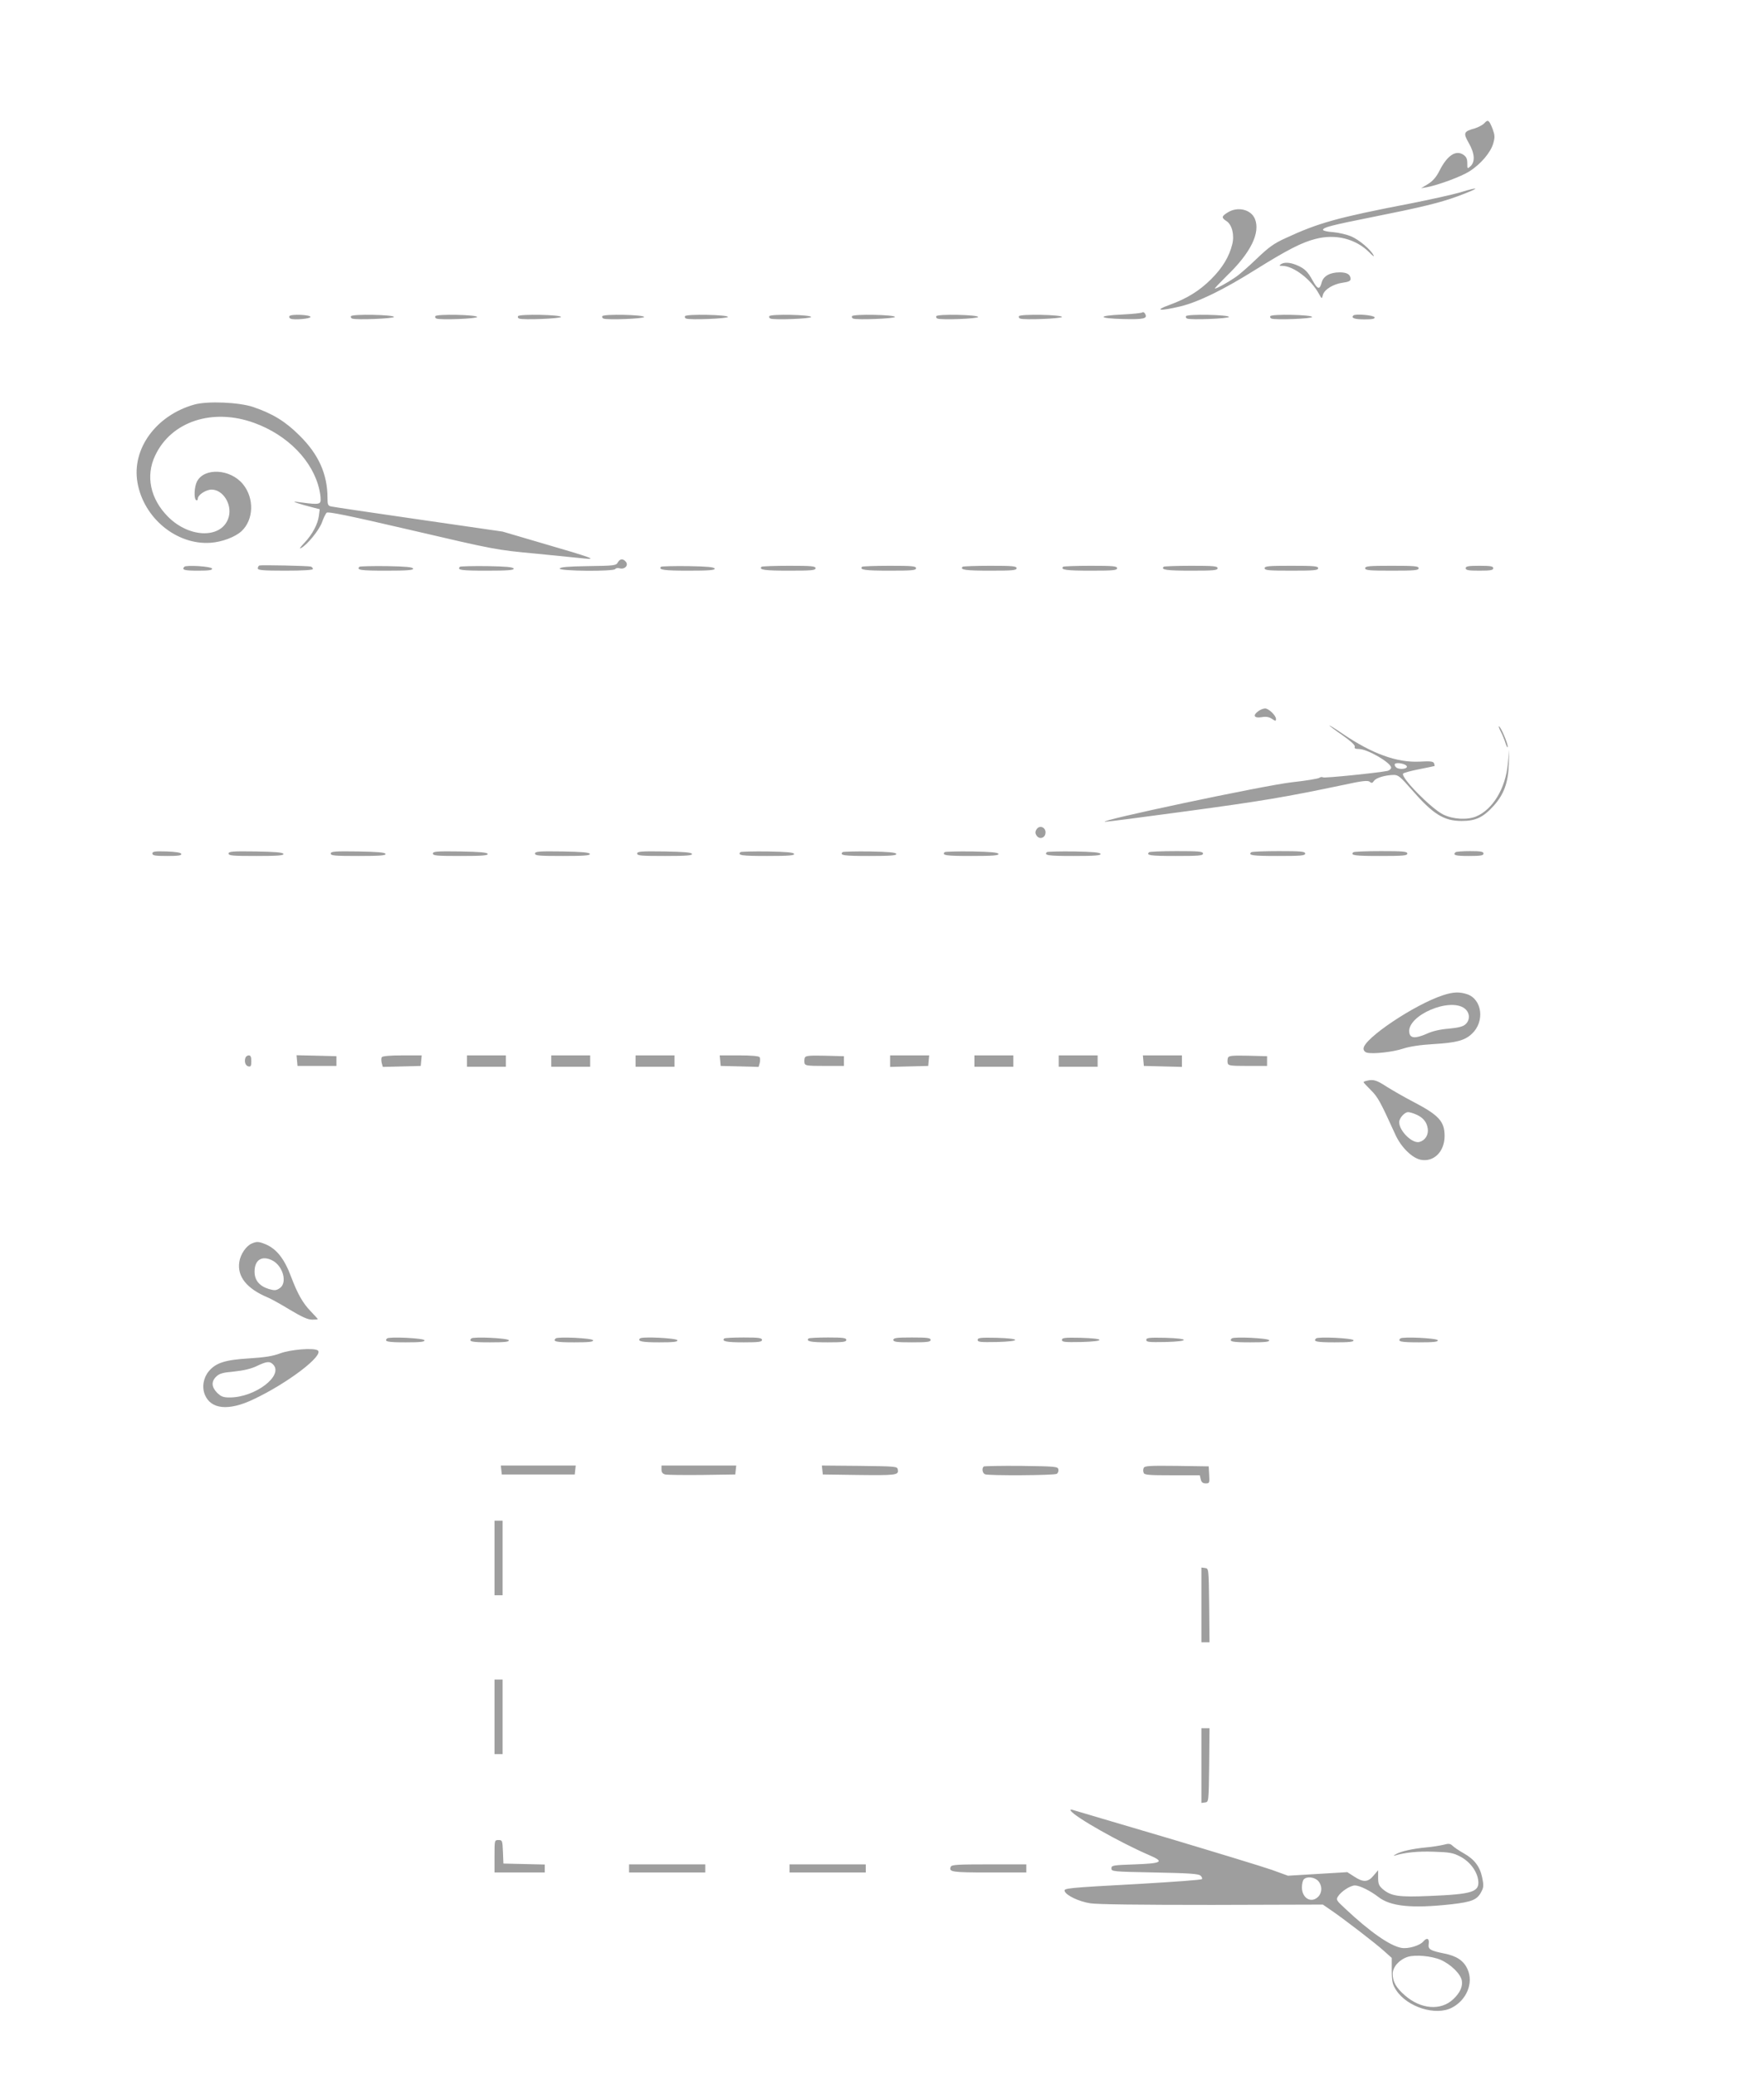 <?xml version="1.0" standalone="no"?>
<!DOCTYPE svg PUBLIC "-//W3C//DTD SVG 20010904//EN"
 "http://www.w3.org/TR/2001/REC-SVG-20010904/DTD/svg10.dtd">
<svg version="1.0" xmlns="http://www.w3.org/2000/svg"
 width="1088pt" height="1280pt" viewBox="0 0 1088 1280"
 preserveAspectRatio="xMidYMid meet">
<g transform="translate(0,1280) scale(0.1,-0.1)"
fill="#9e9e9e" stroke="none">
<path d="M9155 12040 c-10 -11 -37 -25 -59 -32 -69 -19 -72 -28 -37 -90 37
-64 40 -116 11 -143 -20 -18 -20 -17 -20 18 0 28 -6 40 -25 53 -46 30 -99 -5
-146 -98 -20 -40 -41 -64 -71 -83 l-43 -26 35 6 c73 14 213 66 263 98 71 45
131 117 147 172 11 39 10 51 -4 90 -22 55 -28 60 -51 35z"/>
<path d="M9005 11613 c-44 -13 -183 -44 -310 -69 -446 -86 -564 -119 -766
-213 -71 -32 -104 -56 -178 -127 -50 -48 -110 -101 -134 -116 -47 -32 -112
-68 -124 -68 -4 0 30 35 74 79 147 141 208 266 173 351 -24 58 -106 78 -167
40 -39 -24 -41 -33 -8 -54 34 -22 50 -86 35 -144 -19 -76 -60 -144 -129 -213
-74 -74 -151 -121 -261 -161 -94 -34 -57 -38 70 -8 111 27 267 103 466 228
194 121 284 167 367 188 125 33 249 1 333 -83 20 -21 32 -29 26 -18 -19 37
-87 94 -136 116 -28 12 -78 24 -113 27 -35 2 -63 9 -63 14 0 15 48 28 304 79
296 59 413 87 523 127 141 52 151 66 18 25z"/>
<path d="M7900 11170 c-12 -8 -10 -10 10 -10 68 -1 175 -82 224 -171 19 -34
19 -34 25 -9 9 34 64 68 122 76 37 5 49 11 49 23 0 28 -22 41 -67 41 -60 0
-101 -23 -111 -62 -12 -47 -25 -44 -55 10 -31 57 -50 76 -100 97 -42 17 -75
19 -97 5z"/>
<path d="M7046 10873 c-4 -4 -60 -10 -124 -13 -157 -7 -153 -24 7 -28 127 -3
150 3 134 32 -5 9 -12 13 -17 9z"/>
<path d="M1785 10850 c-3 -5 0 -13 8 -16 23 -9 122 0 122 11 0 14 -122 19
-130 5z"/>
<path d="M2165 10850 c-3 -5 0 -13 7 -15 25 -10 258 0 258 10 0 14 -256 19
-265 5z"/>
<path d="M2685 10850 c-3 -5 0 -13 7 -15 25 -10 253 -1 251 10 -4 14 -249 19
-258 5z"/>
<path d="M3195 10850 c-3 -5 0 -13 7 -15 25 -10 258 0 258 10 0 14 -256 19
-265 5z"/>
<path d="M3715 10850 c-3 -5 0 -13 7 -15 25 -10 253 -1 251 10 -4 14 -249 19
-258 5z"/>
<path d="M4225 10850 c-3 -5 0 -13 7 -15 25 -10 258 0 258 10 0 14 -256 19
-265 5z"/>
<path d="M4745 10850 c-3 -5 0 -13 7 -15 25 -10 253 -1 251 10 -4 14 -249 19
-258 5z"/>
<path d="M5255 10850 c-3 -5 0 -13 7 -15 25 -10 258 0 258 10 0 14 -256 19
-265 5z"/>
<path d="M5775 10850 c-3 -5 0 -13 7 -15 25 -10 253 -1 251 10 -4 14 -249 19
-258 5z"/>
<path d="M6285 10850 c-3 -5 0 -13 7 -15 25 -10 258 0 258 10 0 14 -256 19
-265 5z"/>
<path d="M7315 10850 c-3 -5 0 -13 7 -15 25 -10 258 0 258 10 0 14 -256 19
-265 5z"/>
<path d="M7835 10850 c-3 -5 0 -13 7 -15 25 -10 253 -1 251 10 -4 14 -249 19
-258 5z"/>
<path d="M8347 10854 c-15 -16 8 -24 69 -24 48 0 65 3 62 13 -5 13 -119 23
-131 11z"/>
<path d="M1200 10305 c-237 -66 -389 -274 -352 -482 38 -219 242 -386 451
-371 71 5 150 35 190 71 76 70 81 204 9 291 -77 94 -238 103 -283 16 -17 -33
-20 -106 -5 -115 6 -3 10 1 10 9 0 23 50 56 85 56 70 0 127 -90 106 -168 -37
-135 -239 -135 -374 0 -110 110 -140 252 -80 378 99 211 355 295 612 201 206
-75 362 -235 401 -413 7 -31 10 -64 6 -73 -6 -17 -27 -17 -151 0 -32 4 25 -15
104 -35 l43 -11 -5 -40 c-7 -53 -40 -115 -90 -168 -25 -26 -33 -39 -21 -32 38
19 112 110 130 159 9 26 22 52 28 59 8 9 131 -16 526 -108 511 -119 517 -121
765 -144 138 -14 273 -27 300 -30 83 -9 36 8 -243 89 l-262 77 -518 75 c-284
41 -527 77 -539 80 -20 4 -23 11 -23 53 0 146 -55 269 -173 385 -87 87 -166
135 -287 176 -87 29 -279 37 -360 15z"/>
<path d="M3810 9330 c-10 -18 -23 -20 -182 -22 -126 -2 -172 -6 -176 -15 -5
-16 333 -19 343 -3 3 6 16 8 29 4 30 -7 54 19 36 41 -17 21 -37 19 -50 -5z"/>
<path d="M1600 9312 c-5 -2 -10 -10 -10 -18 0 -11 30 -14 170 -14 110 0 170 4
170 10 0 6 -6 12 -12 15 -17 5 -304 11 -318 7z"/>
<path d="M1137 9304 c-18 -19 0 -24 84 -24 68 0 90 3 87 13 -5 13 -158 23
-171 11z"/>
<path d="M2217 9304 c-20 -20 7 -24 164 -24 132 0 170 3 167 13 -4 9 -47 13
-164 15 -88 1 -163 -1 -167 -4z"/>
<path d="M2837 9304 c-20 -20 7 -24 164 -24 132 0 170 3 167 13 -4 9 -47 13
-164 15 -88 1 -163 -1 -167 -4z"/>
<path d="M4077 9304 c-18 -19 19 -24 169 -24 128 0 165 3 162 13 -4 9 -47 13
-164 15 -88 1 -163 -1 -167 -4z"/>
<path d="M4697 9304 c-18 -19 19 -24 169 -24 139 0 164 2 164 15 0 13 -25 15
-163 15 -90 0 -167 -3 -170 -6z"/>
<path d="M5317 9304 c-18 -19 19 -24 169 -24 139 0 164 2 164 15 0 13 -25 15
-163 15 -90 0 -167 -3 -170 -6z"/>
<path d="M5937 9304 c-18 -19 19 -24 169 -24 139 0 164 2 164 15 0 13 -25 15
-163 15 -90 0 -167 -3 -170 -6z"/>
<path d="M6557 9304 c-18 -19 19 -24 169 -24 139 0 164 2 164 15 0 13 -25 15
-163 15 -90 0 -167 -3 -170 -6z"/>
<path d="M7177 9304 c-18 -19 19 -24 169 -24 139 0 164 2 164 15 0 13 -25 15
-163 15 -90 0 -167 -3 -170 -6z"/>
<path d="M7800 9295 c0 -13 25 -15 165 -15 140 0 165 2 165 15 0 13 -25 15
-165 15 -140 0 -165 -2 -165 -15z"/>
<path d="M8420 9295 c0 -13 25 -15 165 -15 140 0 165 2 165 15 0 13 -25 15
-165 15 -140 0 -165 -2 -165 -15z"/>
<path d="M9040 9295 c0 -12 16 -15 85 -15 69 0 85 3 85 15 0 12 -16 15 -85 15
-69 0 -85 -3 -85 -15z"/>
<path d="M7762 8414 c-37 -26 -28 -45 18 -38 29 5 47 2 65 -10 22 -15 25 -15
25 -1 0 22 -45 65 -67 65 -10 0 -29 -7 -41 -16z"/>
<path d="M8200 8325 c0 -3 36 -30 81 -61 51 -36 78 -61 75 -70 -4 -10 3 -14
25 -14 53 0 199 -85 199 -115 0 -8 -10 -17 -22 -20 -57 -12 -389 -46 -398 -40
-6 4 -16 2 -23 -3 -7 -5 -82 -18 -167 -27 -171 -19 -1213 -240 -1154 -244 7
-1 229 28 495 64 480 65 610 87 978 164 114 25 147 28 159 19 11 -10 17 -9 27
6 14 19 70 35 122 36 27 0 41 -12 109 -90 132 -152 199 -194 309 -194 87 0
133 22 198 94 63 70 89 142 93 255 l3 90 -9 -87 c-14 -151 -93 -281 -195 -324
-56 -23 -143 -18 -204 12 -74 37 -262 228 -247 252 3 5 47 17 98 27 51 10 94
19 96 20 1 1 0 9 -3 17 -5 11 -22 14 -88 10 -141 -7 -293 48 -476 172 -45 31
-81 53 -81 51z m477 -252 c6 -16 -44 -22 -64 -8 -9 7 -13 17 -10 22 8 13 69 2
74 -14z"/>
<path d="M9256 8288 c10 -18 23 -51 30 -73 7 -22 13 -31 13 -20 1 21 -44 125
-54 125 -3 0 2 -15 11 -32z"/>
<path d="M6391 7681 c-7 -13 -6 -23 3 -36 17 -24 50 -15 54 14 6 39 -39 56
-57 22z"/>
<path d="M940 7535 c0 -12 16 -15 91 -15 68 0 90 3 87 13 -3 8 -33 13 -91 15
-73 2 -87 0 -87 -13z"/>
<path d="M1410 7535 c0 -13 24 -15 171 -15 132 0 170 3 167 13 -4 9 -49 13
-171 15 -144 2 -167 0 -167 -13z"/>
<path d="M2040 7535 c0 -13 24 -15 171 -15 132 0 170 3 167 13 -4 9 -49 13
-171 15 -144 2 -167 0 -167 -13z"/>
<path d="M2670 7535 c0 -13 24 -15 171 -15 132 0 170 3 167 13 -4 9 -49 13
-171 15 -144 2 -167 0 -167 -13z"/>
<path d="M3300 7535 c0 -13 24 -15 171 -15 132 0 170 3 167 13 -4 9 -49 13
-171 15 -144 2 -167 0 -167 -13z"/>
<path d="M3930 7535 c0 -13 24 -15 171 -15 132 0 170 3 167 13 -4 9 -49 13
-171 15 -144 2 -167 0 -167 -13z"/>
<path d="M4567 7544 c-20 -20 7 -24 164 -24 132 0 170 3 167 13 -4 9 -47 13
-164 15 -88 1 -163 -1 -167 -4z"/>
<path d="M5197 7544 c-20 -20 7 -24 164 -24 132 0 170 3 167 13 -4 9 -47 13
-164 15 -88 1 -163 -1 -167 -4z"/>
<path d="M5827 7544 c-20 -20 7 -24 164 -24 132 0 170 3 167 13 -4 9 -47 13
-164 15 -88 1 -163 -1 -167 -4z"/>
<path d="M6457 7544 c-20 -20 7 -24 164 -24 132 0 170 3 167 13 -4 9 -47 13
-164 15 -88 1 -163 -1 -167 -4z"/>
<path d="M7087 7543 c-20 -19 8 -23 163 -23 144 0 170 2 170 15 0 13 -25 15
-163 15 -90 0 -167 -3 -170 -7z"/>
<path d="M7717 7543 c-20 -19 8 -23 163 -23 144 0 170 2 170 15 0 13 -25 15
-163 15 -90 0 -167 -3 -170 -7z"/>
<path d="M8347 7543 c-20 -19 8 -23 163 -23 144 0 170 2 170 15 0 13 -25 15
-163 15 -90 0 -167 -3 -170 -7z"/>
<path d="M8977 7543 c-18 -18 0 -23 83 -23 73 0 90 3 90 15 0 12 -16 15 -83
15 -46 0 -87 -3 -90 -7z"/>
<path d="M8900 6661 c-175 -57 -490 -268 -490 -329 0 -12 9 -22 21 -25 37 -10
162 4 224 25 40 13 104 23 190 28 136 8 190 22 233 63 81 75 64 212 -28 244
-48 16 -86 15 -150 -6z m134 -82 c32 -25 35 -70 5 -97 -15 -14 -42 -21 -102
-27 -53 -4 -102 -15 -138 -32 -71 -31 -103 -28 -107 10 -12 104 251 217 342
146z"/>
<path d="M1514 6276 c-9 -24 0 -51 19 -54 14 -3 17 4 17 32 0 26 -4 36 -15 36
-9 0 -18 -6 -21 -14z"/>
<path d="M1832 6258 l3 -33 120 0 120 0 0 30 0 30 -123 3 -123 3 3 -33z"/>
<path d="M2355 6279 c-4 -5 -4 -21 -1 -35 l7 -25 117 3 117 3 3 33 3 32 -120
0 c-73 0 -122 -4 -126 -11z"/>
<path d="M2880 6255 l0 -35 120 0 120 0 0 35 0 35 -120 0 -120 0 0 -35z"/>
<path d="M3400 6255 l0 -35 120 0 120 0 0 35 0 35 -120 0 -120 0 0 -35z"/>
<path d="M3920 6255 l0 -35 120 0 120 0 0 35 0 35 -120 0 -120 0 0 -35z"/>
<path d="M4442 6258 l3 -33 117 -3 117 -3 7 25 c3 14 3 30 -1 35 -4 7 -53 11
-126 11 l-120 0 3 -32z"/>
<path d="M4964 6276 c-3 -8 -4 -23 -2 -33 3 -16 15 -18 123 -18 l120 0 0 30 0
30 -118 3 c-96 2 -118 0 -123 -12z"/>
<path d="M5490 6255 l0 -36 118 3 117 3 3 33 3 32 -120 0 -121 0 0 -35z"/>
<path d="M6010 6255 l0 -35 120 0 120 0 0 35 0 35 -120 0 -120 0 0 -35z"/>
<path d="M6530 6255 l0 -35 120 0 120 0 0 35 0 35 -120 0 -120 0 0 -35z"/>
<path d="M7052 6258 l3 -33 118 -3 117 -3 0 36 0 35 -121 0 -120 0 3 -32z"/>
<path d="M7574 6276 c-3 -8 -4 -23 -2 -33 3 -16 15 -18 123 -18 l120 0 0 30 0
30 -118 3 c-96 2 -118 0 -123 -12z"/>
<path d="M8428 6133 c-10 -2 -18 -6 -18 -8 0 -3 21 -25 46 -50 43 -43 57 -69
150 -273 35 -78 104 -146 158 -156 80 -15 146 51 146 147 0 89 -35 128 -190
209 -58 30 -134 74 -169 96 -61 40 -82 46 -123 35z m305 -207 c43 -18 67 -46
73 -87 6 -38 -15 -73 -51 -83 -43 -12 -125 67 -125 122 0 25 33 62 55 62 9 0
30 -6 48 -14z"/>
<path d="M1554 5130 c-35 -14 -71 -66 -78 -114 -14 -90 46 -165 175 -219 20
-8 81 -42 137 -76 73 -44 111 -61 137 -61 19 0 35 1 35 3 0 2 -20 24 -45 50
-48 50 -80 107 -119 210 -42 113 -90 173 -158 202 -42 17 -54 18 -84 5z m126
-105 c66 -34 94 -139 45 -171 -22 -15 -32 -15 -67 -5 -58 18 -88 54 -88 107 0
73 46 102 110 69z"/>
<path d="M2387 4544 c-19 -19 3 -24 114 -24 92 0 120 3 117 13 -5 13 -218 23
-231 11z"/>
<path d="M2907 4544 c-19 -19 3 -24 114 -24 92 0 120 3 117 13 -5 13 -218 23
-231 11z"/>
<path d="M3427 4544 c-19 -19 3 -24 114 -24 92 0 120 3 117 13 -5 13 -218 23
-231 11z"/>
<path d="M3947 4544 c-17 -18 14 -24 119 -24 88 0 115 3 112 13 -5 13 -218 24
-231 11z"/>
<path d="M4467 4544 c-17 -18 14 -24 119 -24 95 0 114 3 114 15 0 12 -19 15
-113 15 -63 0 -117 -3 -120 -6z"/>
<path d="M4987 4544 c-17 -18 14 -24 119 -24 95 0 114 3 114 15 0 12 -19 15
-113 15 -63 0 -117 -3 -120 -6z"/>
<path d="M5510 4535 c0 -12 19 -15 115 -15 96 0 115 3 115 15 0 12 -19 15
-115 15 -96 0 -115 -3 -115 -15z"/>
<path d="M6030 4535 c0 -13 16 -15 118 -13 153 4 151 22 -3 26 -99 2 -115 0
-115 -13z"/>
<path d="M6550 4535 c0 -13 16 -15 118 -13 153 4 151 22 -3 26 -99 2 -115 0
-115 -13z"/>
<path d="M7070 4535 c0 -13 16 -15 118 -13 153 4 151 22 -3 26 -99 2 -115 0
-115 -13z"/>
<path d="M7597 4544 c-19 -19 3 -24 114 -24 92 0 120 3 117 13 -5 13 -218 23
-231 11z"/>
<path d="M8117 4544 c-19 -19 3 -24 114 -24 92 0 120 3 117 13 -5 13 -218 23
-231 11z"/>
<path d="M8637 4544 c-19 -19 3 -24 114 -24 92 0 120 3 117 13 -5 13 -218 23
-231 11z"/>
<path d="M1728 4452 c-45 -17 -95 -25 -192 -31 -147 -9 -204 -27 -248 -79 -34
-41 -44 -99 -24 -146 37 -89 146 -100 296 -29 214 100 444 276 399 304 -27 16
-167 5 -231 -19z m-44 -68 c68 -68 -110 -204 -267 -204 -40 0 -53 5 -78 29
-35 36 -37 70 -4 101 19 18 41 24 109 30 57 6 102 16 138 33 63 30 81 32 102
11z"/>
<path d="M3092 3733 l3 -28 225 0 225 0 3 28 3 27 -231 0 -231 0 3 -27z"/>
<path d="M4080 3735 c0 -17 7 -26 23 -30 12 -3 114 -4 227 -3 l205 3 3 28 3
27 -230 0 -231 0 0 -25z"/>
<path d="M5072 3733 l3 -28 210 -3 c241 -3 258 -1 253 31 -3 22 -4 22 -236 25
l-233 2 3 -27z"/>
<path d="M6067 3754 c-13 -13 -7 -42 9 -48 24 -9 427 -7 442 3 8 5 12 17 10
27 -3 18 -17 19 -229 22 -124 1 -228 -1 -232 -4z"/>
<path d="M7054 3745 c-4 -8 -4 -22 0 -30 4 -13 33 -15 175 -15 l171 0 6 -25
c4 -18 13 -25 31 -25 23 0 24 3 21 53 l-3 52 -198 3 c-169 2 -198 0 -203 -13z"/>
<path d="M3050 3190 l0 -230 25 0 25 0 0 230 0 230 -25 0 -25 0 0 -230z"/>
<path d="M7410 2901 l0 -231 25 0 25 0 -2 228 c-3 227 -3 227 -25 230 l-23 3
0 -230z"/>
<path d="M3050 2210 l0 -230 25 0 25 0 0 230 0 230 -25 0 -25 0 0 -230z"/>
<path d="M7410 1909 l0 -230 23 3 c22 3 22 3 25 231 l2 227 -25 0 -25 0 0
-231z"/>
<path d="M6604 1631 c24 -38 303 -196 484 -274 96 -41 80 -51 -89 -57 -136 -5
-144 -6 -144 -25 0 -19 8 -20 266 -25 208 -4 270 -8 283 -19 9 -8 13 -18 9
-22 -5 -5 -175 -17 -378 -29 -460 -25 -476 -27 -468 -46 10 -26 87 -63 157
-74 45 -7 300 -10 752 -10 l683 2 48 -33 c78 -53 280 -208 330 -254 l47 -42 0
-80 c1 -69 5 -85 28 -120 69 -104 243 -159 343 -107 91 47 134 152 97 236 -23
53 -67 83 -143 98 -89 18 -102 26 -97 60 5 33 -11 40 -32 16 -21 -27 -96 -49
-137 -41 -71 13 -195 100 -346 242 -55 51 -58 55 -44 76 20 31 76 67 104 67
29 0 95 -33 143 -70 76 -60 208 -73 453 -46 129 15 160 28 186 82 12 23 12 39
3 82 -14 69 -49 114 -115 151 -29 16 -59 37 -68 46 -14 13 -24 15 -55 6 -22
-5 -68 -13 -104 -16 -86 -8 -159 -24 -190 -42 -16 -9 -18 -12 -5 -8 58 18 142
27 240 23 95 -3 118 -7 160 -29 59 -30 104 -89 112 -145 10 -74 -31 -88 -302
-99 -188 -8 -234 -1 -285 41 -25 22 -30 33 -30 72 l0 46 -28 -33 c-34 -42 -64
-43 -120 -6 l-42 27 -183 -11 -183 -11 -99 36 c-54 19 -349 109 -654 200 -306
90 -564 167 -575 170 -12 4 -16 2 -12 -5z m1526 -433 c26 -28 26 -72 0 -98
-42 -42 -100 -9 -100 58 0 21 5 43 12 50 19 19 65 14 88 -10z m756 -487 c63
-28 122 -86 130 -127 7 -37 -11 -77 -53 -116 -76 -72 -200 -62 -298 24 -55 48
-75 84 -75 133 0 43 41 88 94 105 47 14 146 5 202 -19z"/>
<path d="M3050 1350 l0 -100 155 0 155 0 0 25 0 24 -127 3 -128 3 -3 73 c-3
69 -4 72 -27 72 -25 0 -25 0 -25 -100z"/>
<path d="M3880 1275 l0 -25 235 0 235 0 0 25 0 25 -235 0 -235 0 0 -25z"/>
<path d="M4870 1275 l0 -25 235 0 235 0 0 25 0 25 -235 0 -235 0 0 -25z"/>
<path d="M5864 1285 c-13 -32 7 -35 237 -35 l229 0 0 25 0 25 -230 0 c-192 0
-232 -2 -236 -15z"/>
</g>
</svg>

